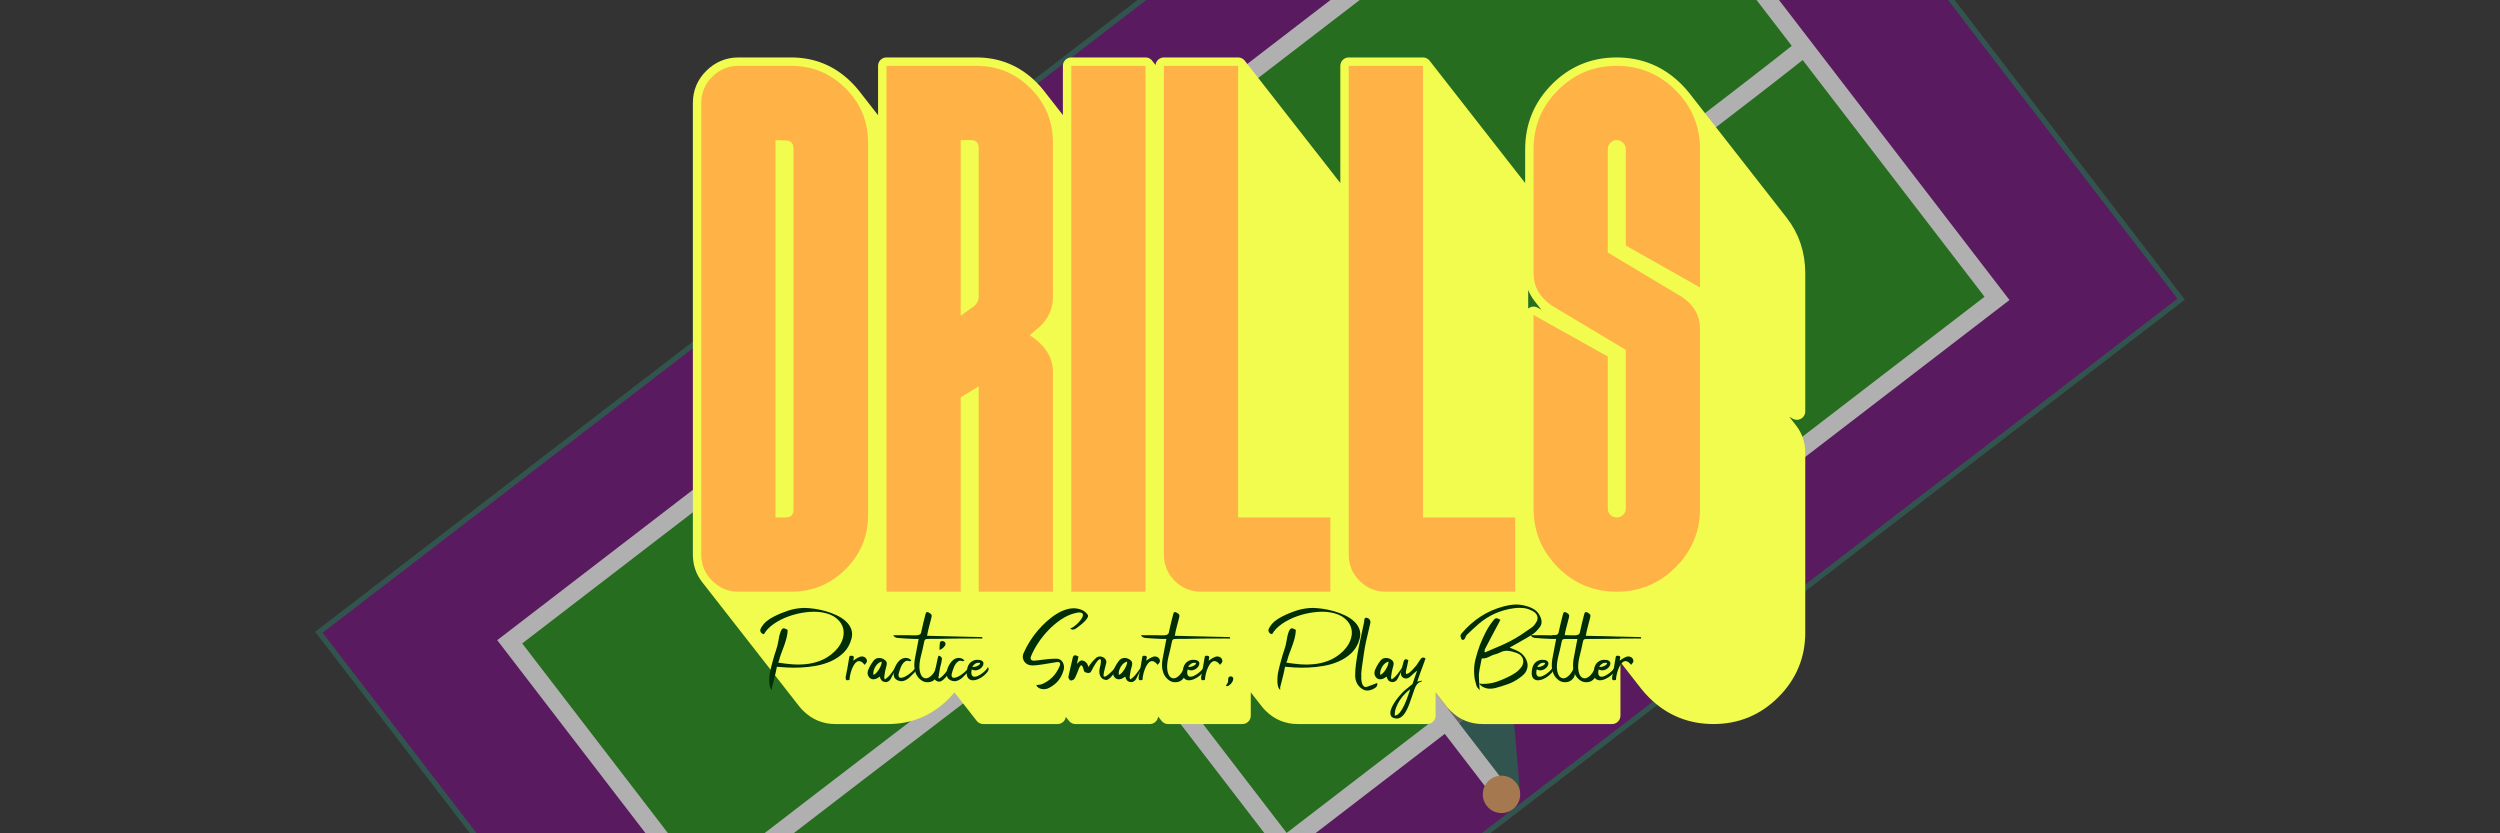 <svg viewBox="0 0 1200 400" height="400px" width="1200px" xmlns:xlink="http://www.w3.org/1999/xlink" xmlns="http://www.w3.org/2000/svg">
    <rect x="0" y="0" width="1200" height="400" fill="#333333" stroke="none"/>
    <g id="3fcb67b0-0af1-45cd-9900-188e7e57f75e">
<g style="opacity: 0.61;">
		<g id="3fcb67b0-0af1-45cd-9900-188e7e57f75e-child-0">
<path stroke-linecap="round" d="M -448.99 232.66 L -448.99 -232.66 L 448.99 -232.66 L 448.99 232.66 z" transform="matrix(0.712 -0.547 0.547 0.712 600 223.545) matrix(1 0 0 1 0.005 0.005)  translate(0, 0)" style="stroke: rgb(193,193,193); stroke-width: 0; stroke-dasharray: none; stroke-linecap: butt; stroke-dashoffset: 0; stroke-linejoin: miter; stroke-miterlimit: 4; fill: rgb(114,10,122); fill-rule: nonzero; opacity: 1;"></path>
</g>
		<g id="3fcb67b0-0af1-45cd-9900-188e7e57f75e-child-1">
<path stroke-linecap="round" d="M 450.42 406.45 L 821.60 406.45 L 821.60 67.62 L 450.42 67.62 L 79.23 67.62 L 79.23 406.45 z" transform="matrix(0.712 -0.547 0.547 0.712 600 223.545) matrix(1 0 0 1 0 2.95)  translate(-450.415, -237.035)" style="stroke: rgb(193,193,193); stroke-width: 0; stroke-dasharray: none; stroke-linecap: butt; stroke-dashoffset: 0; stroke-linejoin: miter; stroke-miterlimit: 4; fill: rgb(30,145,19); fill-rule: nonzero; opacity: 1;"></path>
</g>
		<g id="3fcb67b0-0af1-45cd-9900-188e7e57f75e-child-2">
<path stroke-linecap="round" d="M 450.42 72.38 L 498.00 72.38 L 498.00 399.83 L 496.71 401.69 L 450.42 401.69 Z" transform="matrix(0.712 -0.547 0.547 0.712 600 223.545) matrix(1 0 0 1 23.795 2.95)  translate(-474.21, -237.035)" style="stroke: rgb(193,193,193); stroke-width: 0; stroke-dasharray: none; stroke-linecap: butt; stroke-dashoffset: 0; stroke-linejoin: miter; stroke-miterlimit: 4; fill: rgb(255,178,70); fill-rule: nonzero; opacity: 1;"></path>
</g>
		<g id="3fcb67b0-0af1-45cd-9900-188e7e57f75e-child-3">
<path stroke-linecap="round" d="M 490.13 411.20 L 458.58 460.40 L 450.42 460.40 L 450.42 411.20 Z M 450.42 4.38 L 450.42 62.86 L 498.00 62.86 L 458.41 7.48 Z M 900.83 0.00 L 0.00 0.00 L 0.00 468.17 L 900.83 468.17 Z M 2.86 2.86 L 898.00 2.86 L 898.00 465.32 L 2.86 465.32 Z" transform="matrix(0.712 -0.547 0.547 0.712 600 223.545) matrix(1 0 0 1 0 0)  translate(-450.415, -234.085)" style="stroke: rgb(193,193,193); stroke-width: 0; stroke-dasharray: none; stroke-linecap: butt; stroke-dashoffset: 0; stroke-linejoin: miter; stroke-miterlimit: 4; fill: rgb(49,105,96); fill-rule: nonzero; opacity: 1;"></path>
</g>
		<g id="3fcb67b0-0af1-45cd-9900-188e7e57f75e-child-4">
<path stroke-linecap="round" d="M 455.17 62.86 L 455.17 11.43 L 445.66 11.43 L 445.66 62.86 L 74.47 62.86 L 74.47 411.20 L 445.66 411.20 L 445.66 456.20 L 455.17 456.20 L 455.17 411.20 L 826.36 411.20 L 826.36 62.86 Z M 816.84 232.54 C 791.71 233.12 657.61 232.74 563.99 232.30 L 563.99 72.38 L 816.84 72.38 Z M 336.84 72.38 L 336.84 232.25 C 320.59 232.18 265.50 231.93 210.90 231.80 C 172.90 231.71 142.57 231.69 120.75 231.74 C 107.75 231.74 97.75 231.83 90.82 231.91 L 84.00 232.00 L 84.00 72.38 Z M 84.00 241.53 C 109.13 240.94 243.23 241.33 336.85 241.77 L 336.85 401.69 L 84.00 401.69 Z M 346.36 401.69 L 346.36 72.38 L 445.66 72.38 L 445.66 401.69 Z M 455.17 72.38 L 554.47 72.38 L 554.47 401.69 L 455.17 401.69 Z M 564.00 401.69 L 564.00 241.82 C 580.25 241.89 635.34 242.14 689.94 242.27 C 714.41 242.33 735.70 242.36 753.59 242.36 C 763.47 242.36 772.32 242.36 780.09 242.36 C 793.09 242.36 803.09 242.27 810.03 242.19 L 816.85 242.10 L 816.85 401.69 Z" transform="matrix(0.712 -0.547 0.547 0.712 600 223.545) matrix(1 0 0 1 0 -0.27)  translate(-450.415, -233.815)" style="stroke: rgb(193,193,193); stroke-width: 0; stroke-dasharray: none; stroke-linecap: butt; stroke-dashoffset: 0; stroke-linejoin: miter; stroke-miterlimit: 4; fill: rgb(255,255,255); fill-rule: nonzero; opacity: 1;"></path>
</g>
		<g id="3fcb67b0-0af1-45cd-9900-188e7e57f75e-child-5">
<path stroke-linecap="round" d="M 455.17 72.38 L 455.17 62.86 L 498.00 62.86 L 498.00 72.38 Z M 455.17 401.69 L 455.17 411.20 L 490.91 411.20 L 496.82 401.69 Z" transform="matrix(0.712 -0.547 0.547 0.712 600 223.545) matrix(1 0 0 1 26.17 2.945)  translate(-476.585, -237.03)" style="stroke: rgb(193,193,193); stroke-width: 0; stroke-dasharray: none; stroke-linecap: butt; stroke-dashoffset: 0; stroke-linejoin: miter; stroke-miterlimit: 4; fill: rgb(128,128,128); fill-rule: nonzero; opacity: 1;"></path>
</g>
		<g id="3fcb67b0-0af1-45cd-9900-188e7e57f75e-child-6">
<path stroke-linecap="round" d="M 460.00 12.86 C 460.00 18.38 455.52 22.86 450.00 22.86 C 444.48 22.86 440.00 18.38 440.00 12.86 C 440.00 7.34 444.48 2.86 450.00 2.86 C 455.52 2.86 460.00 7.34 460.00 12.86 Z M 450.00 445.32 C 444.48 445.32 440.00 449.80 440.00 455.32 C 440.00 460.84 444.48 465.32 450.00 465.32 C 455.52 465.32 460.00 460.84 460.00 455.32 C 460.00 449.80 455.52 445.32 450.00 445.32 Z" transform="matrix(0.712 -0.547 0.547 0.712 600 223.545) matrix(1 0 0 1 -0.415 0.005)  translate(-450, -234.09)" style="stroke: rgb(193,193,193); stroke-width: 0; stroke-dasharray: none; stroke-linecap: butt; stroke-dashoffset: 0; stroke-linejoin: miter; stroke-miterlimit: 4; fill: rgb(239,163,97); fill-rule: nonzero; opacity: 1;"></path>
</g>
</g>
</g>
<g id="cfb13371-11a7-4a78-9306-ccf47feaf024" style="">
<g style=""><path transform="matrix(5.017 0 0 5.017 580.722 170.715)" stroke-linejoin="round" stroke-width="1.609" stroke="rgb(241, 252, 78)" fill="rgb(241, 252, 78)" d="M-40.043,22.583l9.264,11.858c2.016,0 3.744,-0.715 5.186,-2.145l-9.264,-11.858c-1.441,1.43 -3.17,2.145 -5.186,2.145zM-34.857,20.438l9.264,11.858c1.441,-1.43 2.162,-3.164 2.162,-5.203l-9.264,-11.858c0,2.039 -0.721,3.773 -2.162,5.203zM-32.695,15.235l9.264,11.858v-35.613l-9.264,-11.858v35.613zM-32.695,-20.378l9.264,11.858c0,-1.694 -0.497,-3.178 -1.492,-4.451l-9.264,-11.858c0.995,1.273 1.492,2.757 1.492,4.451zM-47.938,21.17l9.264,11.858c0.101,0.13 0.214,0.255 0.337,0.376l-9.264,-11.858c-0.123,-0.121 -0.235,-0.246 -0.337,-0.376zM-47.602,21.546l9.264,11.858c0.703,0.691 1.535,1.037 2.496,1.037l-9.264,-11.858c-0.961,0 -1.793,-0.346 -2.496,-1.037zM-45.105,22.583l9.264,11.858h5.062l-9.264,-11.858h-5.062zM-40.043,22.583c2.016,0 3.744,-0.715 5.186,-2.145c1.441,-1.43 2.162,-3.164 2.162,-5.203v-35.613c0,-1.694 -0.497,-3.178 -1.492,-4.451c-0.203,-0.259 -0.426,-0.51 -0.67,-0.752c-1.441,-1.43 -3.17,-2.145 -5.186,-2.145h-5.062c-0.961,0 -1.793,0.346 -2.496,1.037c-0.703,0.691 -1.055,1.529 -1.055,2.514v43.207c0,0.812 0.239,1.525 0.718,2.138c0.101,0.13 0.214,0.255 0.337,0.376c0.703,0.691 1.535,1.037 2.496,1.037zM-41.555,15.481l9.264,11.858v-36.105l-9.264,-11.858v36.105zM-41.555,-20.624l9.264,11.858l0.949,0.035l-9.264,-11.858l-0.949,-0.035zM-40.605,-20.589l9.264,11.858c0.289,0 0.498,0.081 0.625,0.244l-9.264,-11.858c-0.127,-0.163 -0.335,-0.244 -0.625,-0.244zM-41.555,15.481v-36.105l0.949,0.035c0.289,0 0.498,0.081 0.625,0.244c0.099,0.127 0.149,0.304 0.149,0.53v34.523c0,0.516 -0.258,0.773 -0.773,0.773zM-30.938,22.583l9.264,11.858h7.102l-9.264,-11.858h-7.102zM-23.836,22.583l9.264,11.858v-18.598l-9.264,-11.858v18.598zM-23.836,3.985l9.264,11.858l1.723,-1.055l-9.264,-11.858l-1.723,1.055zM-22.113,22.583l9.264,11.858h7.102l-9.264,-11.858h-7.102zM-15.012,22.583l9.264,11.858v-21.023l-9.264,-11.858v21.023zM-15.012,1.559l9.264,11.858c0,-0.827 -0.264,-1.579 -0.792,-2.255l-9.264,-11.858c0.528,0.676 0.792,1.428 0.792,2.255zM-17.227,-1.956l9.264,11.858l0.984,-0.844l-9.264,-11.858l-0.984,0.844zM-16.242,-2.8l9.264,11.858c0.82,-0.797 1.23,-1.734 1.23,-2.812l-9.264,-11.858c0,1.078 -0.41,2.016 -1.23,2.812zM-15.012,-5.612l9.264,11.858v-14.766l-9.264,-11.858v14.766zM-15.012,-20.378l9.264,11.858c0,-1.704 -0.5,-3.196 -1.499,-4.475l-9.264,-11.858c0.999,1.279 1.499,2.77 1.499,4.475zM-30.938,22.583h7.102v-18.598l1.723,-1.055v19.652h7.102v-21.023c0,-0.827 -0.264,-1.579 -0.792,-2.255c-0.355,-0.454 -0.829,-0.874 -1.422,-1.261l0.984,-0.844c0.82,-0.797 1.23,-1.734 1.23,-2.812v-14.766c0,-1.704 -0.5,-3.196 -1.499,-4.475c-0.196,-0.251 -0.411,-0.494 -0.646,-0.728c-1.43,-1.43 -3.152,-2.145 -5.168,-2.145h-8.613zM-23.836,-3.819l9.264,11.858v-16.805l-9.264,-11.858v16.805zM-23.836,-20.624l9.264,11.858h0.949l-9.264,-11.858h-0.949zM-22.887,-20.624l9.264,11.858c0.289,0 0.498,0.081 0.625,0.244l-9.264,-11.858c-0.127,-0.163 -0.335,-0.244 -0.625,-0.244zM-23.836,-3.819v-16.805h0.949c0.289,0 0.498,0.081 0.625,0.244c0.099,0.127 0.149,0.304 0.149,0.53v14.203c0,0.375 -0.164,0.691 -0.492,0.949zM-13.254,22.583l9.264,11.858h7.102l-9.264,-11.858h-7.102zM-6.152,22.583l9.264,11.858v-50.309l-9.264,-11.858v50.309zM-13.254,22.583h7.102v-50.309h-7.102zM11.531,22.583l9.264,11.858v-7.102l-9.264,-11.858v7.102zM2.707,15.481l9.264,11.858v-43.207l-9.264,-11.858v43.207zM-3.67,21.193l9.264,11.858c0.095,0.122 0.199,0.239 0.313,0.353l-9.264,-11.858c-0.114,-0.114 -0.218,-0.231 -0.313,-0.353zM-3.357,21.546l9.264,11.858c0.691,0.691 1.529,1.037 2.514,1.037l-9.264,-11.858c-0.984,0 -1.822,-0.346 -2.514,-1.037zM-0.844,22.583l9.264,11.858h12.375l-9.264,-11.858h-12.375zM11.531,22.583v-7.102h-8.824v-43.207h-7.102v46.758c0,0.823 0.241,1.543 0.724,2.161c0.095,0.122 0.199,0.239 0.313,0.353c0.691,0.691 1.529,1.037 2.514,1.037zM29.215,22.583l9.264,11.858v-7.102l-9.264,-11.858v7.102zM20.391,15.481l9.264,11.858v-43.207l-9.264,-11.858v43.207zM14.013,21.193l9.264,11.858c0.095,0.122 0.199,0.239 0.313,0.353l-9.264,-11.858c-0.114,-0.114 -0.218,-0.231 -0.313,-0.353zM14.326,21.546l9.264,11.858c0.691,0.691 1.529,1.037 2.514,1.037l-9.264,-11.858c-0.984,0 -1.822,-0.346 -2.514,-1.037zM16.84,22.583l9.264,11.858h12.375l-9.264,-11.858h-12.375zM29.215,22.583v-7.102h-8.824v-43.207h-7.102v46.758c0,0.823 0.241,1.543 0.724,2.161c0.095,0.122 0.199,0.239 0.313,0.353c0.691,0.691 1.529,1.037 2.514,1.037zM44.561,20.245l9.264,11.858c1.559,-1.559 2.338,-3.428 2.338,-5.607l-9.264,-11.858c0,2.18 -0.779,4.049 -2.338,5.607zM46.898,14.638l9.264,11.858v-17.191l-9.264,-11.858v17.191zM46.898,-2.554l9.264,11.858c0,-0.816 -0.239,-1.53 -0.717,-2.142l-9.264,-11.858c0.478,0.612 0.717,1.326 0.717,2.142zM38.074,-9.866l9.264,11.858v-9.879l-9.264,-11.858v9.879zM38.074,-19.745l9.264,11.858c0,-0.234 0.082,-0.439 0.246,-0.615l-9.264,-11.858c-0.164,0.176 -0.246,0.381 -0.246,0.615zM38.32,-20.36l9.264,11.858c0.164,-0.176 0.363,-0.264 0.598,-0.264l-9.264,-11.858c-0.234,0 -0.434,0.088 -0.598,0.264zM38.918,-20.624l9.264,11.858c0.234,0 0.439,0.088 0.615,0.264l-9.264,-11.858c-0.176,-0.176 -0.381,-0.264 -0.615,-0.264zM39.533,-20.36l9.264,11.858c0.03,0.03 0.058,0.062 0.084,0.094l-9.264,-11.858c-0.025,-0.032 -0.053,-0.064 -0.084,-0.094zM39.797,-10.534l9.264,11.858l7.102,4.008l-9.264,-11.858l-7.102,-4.008zM46.898,-6.526l9.264,11.858v-13.219l-9.264,-11.858v13.219zM46.898,-19.745l9.264,11.858c0,-1.839 -0.543,-3.453 -1.629,-4.843l-9.264,-11.858c1.086,1.39 1.629,3.004 1.629,4.843zM31.697,-5.726l9.264,11.858c0.262,0.335 0.594,0.643 0.998,0.923l-9.264,-11.858c-0.404,-0.28 -0.736,-0.588 -0.998,-0.923zM32.695,-4.804l9.264,11.858l7.102,4.254l-9.264,-11.858l-7.102,-4.254zM38.246,15.152l9.264,11.858c-0.115,-0.147 -0.172,-0.318 -0.172,-0.514l-9.264,-11.858c0,0.196 0.057,0.367 0.172,0.514zM38.074,14.638l9.264,11.858v-14.555l-9.264,-11.858v14.555zM32.602,19.463l9.264,11.858c0.21,0.269 0.44,0.529 0.691,0.782l-9.264,-11.858c-0.251,-0.252 -0.481,-0.513 -0.691,-0.782zM33.293,20.245l9.264,11.858c1.547,1.559 3.422,2.338 5.625,2.338l-9.264,-11.858c-2.203,0 -4.078,-0.779 -5.625,-2.338zM38.918,22.583l9.264,11.858c2.203,0 4.084,-0.779 5.643,-2.338l-9.264,-11.858c-1.559,1.559 -3.439,2.338 -5.643,2.338zM44.561,20.245c1.559,-1.559 2.338,-3.428 2.338,-5.607v-17.191c0,-0.816 -0.239,-1.53 -0.717,-2.142c-0.263,-0.337 -0.598,-0.642 -1.006,-0.917l-7.102,-4.254v-9.879c0,-0.234 0.082,-0.439 0.246,-0.615c0.164,-0.176 0.363,-0.264 0.598,-0.264c0.234,0 0.439,0.088 0.615,0.264c0.03,0.03 0.058,0.062 0.084,0.094c0.12,0.154 0.18,0.327 0.18,0.521v9.211l7.102,4.008v-13.219c0,-1.839 -0.543,-3.453 -1.629,-4.843c-0.215,-0.275 -0.451,-0.542 -0.709,-0.799c-1.559,-1.559 -3.439,-2.338 -5.643,-2.338c-2.203,0 -4.078,0.779 -5.625,2.338c-1.547,1.559 -2.32,3.439 -2.32,5.643v11.883c0,0.806 0.242,1.518 0.725,2.136c0.262,0.335 0.594,0.643 0.998,0.923l7.102,4.254v15.188c0,0.234 -0.088,0.434 -0.264,0.598c-0.176,0.164 -0.381,0.246 -0.615,0.246c-0.234,0 -0.434,-0.082 -0.598,-0.246c-0.027,-0.027 -0.052,-0.055 -0.074,-0.083c-0.115,-0.147 -0.172,-0.318 -0.172,-0.514v-14.555l-7.102,-3.973v18.527c0,1.827 0.543,3.435 1.629,4.826c0.21,0.269 0.44,0.529 0.691,0.782c1.547,1.559 3.422,2.338 5.625,2.338c2.203,0 4.084,-0.779 5.643,-2.338z"></path><path transform="matrix(5.017 0 0 5.017 580.722 170.715)" fill="rgb(255, 178, 70)" d="M-45.105 22.583Q-46.547 22.583 -47.602 21.546Q-48.656 20.509 -48.656 19.032L-48.656 -24.175Q-48.656 -25.651 -47.602 -26.689Q-46.547 -27.726 -45.105 -27.726L-40.043 -27.726Q-37.02 -27.726 -34.857 -25.581Q-32.695 -23.437 -32.695 -20.378L-32.695 15.235Q-32.695 18.294 -34.857 20.438Q-37.02 22.583 -40.043 22.583ZM-40.605 15.481Q-39.832 15.481 -39.832 14.708L-39.832 -19.816Q-39.832 -20.589 -40.605 -20.589L-41.555 -20.624L-41.555 15.481L-40.605 15.481Z"></path><path transform="matrix(5.017 0 0 5.017 580.722 170.715)" fill="rgb(255, 178, 70)" d="M-30.938 -27.726L-22.324 -27.726Q-19.301 -27.726 -17.156 -25.581Q-15.012 -23.437 -15.012 -20.378L-15.012 -5.612Q-15.012 -3.995 -16.242 -2.8L-17.227 -1.956Q-15.012 -0.515 -15.012 1.559L-15.012 22.583L-22.113 22.583L-22.113 2.931L-23.836 3.985L-23.836 22.583L-30.938 22.583ZM-22.605 -4.698Q-22.113 -5.085 -22.113 -5.648L-22.113 -19.851Q-22.113 -20.624 -22.887 -20.624L-23.836 -20.624L-23.836 -3.819L-22.605 -4.698Z"></path><path transform="matrix(5.017 0 0 5.017 580.722 170.715)" fill="rgb(255, 178, 70)" d="M-13.254 -27.726L-6.152 -27.726L-6.152 22.583L-13.254 22.583Z"></path><path transform="matrix(5.017 0 0 5.017 580.722 170.715)" fill="rgb(255, 178, 70)" d="M-0.844 22.583Q-2.32 22.583 -3.357 21.546Q-4.395 20.509 -4.395 19.032L-4.395 -27.726L2.707 -27.726L2.707 15.481L11.531 15.481L11.531 22.583Z"></path><path transform="matrix(5.017 0 0 5.017 580.722 170.715)" fill="rgb(255, 178, 70)" d="M16.84 22.583Q15.363 22.583 14.326 21.546Q13.289 20.509 13.289 19.032L13.289 -27.726L20.391 -27.726L20.391 15.481L29.215 15.481L29.215 22.583Z"></path><path transform="matrix(5.017 0 0 5.017 580.722 170.715)" fill="rgb(255, 178, 70)" d="M38.918 22.583Q35.613 22.583 33.293 20.245Q30.973 17.907 30.973 14.638L30.973 -3.89L38.074 0.083L38.074 14.638Q38.074 14.989 38.32 15.235Q38.566 15.481 38.918 15.481Q39.27 15.481 39.533 15.235Q39.797 14.989 39.797 14.638L39.797 -0.55L32.695 -4.804Q30.973 -5.999 30.973 -7.862L30.973 -19.745Q30.973 -23.05 33.293 -25.388Q35.613 -27.726 38.918 -27.726Q42.223 -27.726 44.561 -25.388Q46.898 -23.05 46.898 -19.745L46.898 -6.526L39.797 -10.534L39.797 -19.745Q39.797 -20.097 39.533 -20.36Q39.27 -20.624 38.918 -20.624Q38.566 -20.624 38.32 -20.36Q38.074 -20.097 38.074 -19.745L38.074 -9.866L45.176 -5.612Q46.898 -4.452 46.898 -2.554L46.898 14.638Q46.898 17.907 44.561 20.245Q42.223 22.583 38.918 22.583Z"></path></g></g>
<g id="5f74a7ab-8906-4289-b43b-6506ecf0ea32" style="">
<g style=""><path transform="matrix(1.601 0 0 1.601 647.107 316.579)" fill="rgb(1, 46, 6)" d="M-171.272 2.165Q-171.56 3.749 -171.956 5.279Q-172.352 6.809 -172.748 8.393Q-172.784 8.573 -172.73 8.771Q-172.676 8.969 -172.676 9.149Q-173.108 8.825 -173.288 8.303Q-173.468 7.781 -173.54 7.061Q-173.648 5.117 -173.252 3.371Q-172.856 1.625 -172.352 -0.103Q-171.992 -1.471 -171.524 -2.785Q-171.056 -4.099 -170.84 -5.467Q-170.732 -6.295 -170.552 -7.033Q-170.372 -7.771 -170.084 -8.527Q-169.724 -9.319 -169.292 -9.355Q-168.86 -9.391 -168.032 -8.887Q-168.068 -7.627 -168.374 -6.475Q-168.68 -5.323 -169.076 -4.207Q-169.472 -3.091 -169.904 -1.993Q-170.336 -0.895 -170.624 0.293Q-170.66 0.473 -170.75 0.599Q-170.84 0.725 -170.912 0.905Q-168.86 1.265 -166.718 1.427Q-164.576 1.589 -162.506 1.373Q-160.436 1.157 -158.474 0.437Q-156.512 -0.283 -154.784 -1.687Q-152.66 -3.451 -151.814 -5.431Q-150.968 -7.411 -151.364 -9.193Q-151.76 -10.975 -153.362 -12.325Q-154.964 -13.675 -157.736 -14.143Q-159.932 -14.503 -162.56 -14.179Q-165.188 -13.855 -167.672 -12.973Q-170.156 -12.091 -172.172 -10.705Q-174.188 -9.319 -175.16 -7.591Q-175.844 -7.735 -176.114 -8.239Q-176.384 -8.743 -176.096 -9.319Q-175.412 -10.615 -174.386 -11.461Q-173.36 -12.307 -172.1 -12.919Q-170.048 -13.963 -167.834 -14.683Q-165.62 -15.403 -163.172 -15.475Q-161.84 -15.475 -160.13 -15.241Q-158.42 -15.007 -156.692 -14.521Q-154.964 -14.035 -153.362 -13.279Q-151.76 -12.523 -150.626 -11.497Q-149.492 -10.471 -148.988 -9.139Q-148.484 -7.807 -148.916 -6.187Q-149.6 -3.703 -151.22 -2.101Q-152.84 -0.499 -154.982 0.473Q-157.124 1.445 -159.554 1.877Q-161.984 2.309 -164.234 2.399Q-166.484 2.489 -168.356 2.381Q-170.228 2.273 -171.272 2.165Z"></path><path transform="matrix(1.601 0 0 1.601 647.107 316.579)" fill="rgb(1, 46, 6)" d="M-148.376 0.329Q-147.98 0.077 -147.566 -0.211Q-147.152 -0.499 -146.684 -0.679Q-146.252 -0.931 -145.82 -0.931Q-145.388 -0.931 -145.028 -0.751Q-144.668 -0.571 -144.452 -0.229Q-144.236 0.113 -144.272 0.581Q-144.272 0.725 -144.542 1.085Q-144.812 1.445 -144.956 1.589Q-145.64 0.725 -146.216 0.545Q-146.792 0.365 -147.278 0.653Q-147.764 0.941 -148.16 1.607Q-148.556 2.273 -148.844 3.047Q-149.132 3.821 -149.294 4.613Q-149.456 5.405 -149.492 5.981Q-149.492 6.089 -149.528 6.125Q-150.248 6.305 -150.482 6.107Q-150.716 5.909 -150.644 5.225Q-150.356 3.821 -150.104 2.453Q-149.852 1.085 -149.636 -0.319Q-149.564 -0.571 -149.528 -0.859Q-149.492 -1.147 -148.952 -1.147Q-148.556 -1.147 -148.34 -0.985Q-148.124 -0.823 -148.232 -0.427Q-148.304 -0.211 -148.322 -0.031Q-148.34 0.149 -148.376 0.329Z"></path><path transform="matrix(1.601 0 0 1.601 647.107 316.579)" fill="rgb(1, 46, 6)" d="M-138.908 5.981Q-137.792 5.225 -137.072 4.235Q-136.352 3.245 -135.632 2.273Q-135.56 2.309 -135.506 2.363Q-135.452 2.417 -135.488 2.453Q-135.884 3.281 -136.298 4.163Q-136.712 5.045 -137.18 5.873Q-137.468 6.377 -137.972 6.611Q-138.476 6.845 -139.052 6.701Q-139.628 6.593 -139.952 6.161Q-140.276 5.729 -140.42 5.117Q-140.708 5.297 -140.96 5.477Q-141.212 5.657 -141.5 5.765Q-142.04 5.981 -142.58 5.909Q-143.12 5.837 -143.552 5.405Q-143.984 4.901 -144.056 4.307Q-144.128 3.713 -143.912 3.173Q-143.624 2.453 -143.21 1.733Q-142.796 1.013 -142.292 0.365Q-141.716 -0.391 -140.816 -0.463Q-139.916 -0.535 -139.124 -0.031Q-138.404 0.437 -138.332 1.013Q-138.26 1.589 -138.62 2.669Q-138.8 3.281 -138.89 3.929Q-138.98 4.577 -139.088 5.225Q-139.124 5.369 -139.052 5.531Q-138.98 5.693 -138.908 5.981ZM-142.328 4.613Q-141.896 4.469 -141.446 3.983Q-140.996 3.497 -140.636 2.903Q-140.276 2.309 -140.042 1.697Q-139.808 1.085 -139.844 0.617Q-140.384 0.725 -140.888 1.139Q-141.392 1.553 -141.734 2.129Q-142.076 2.705 -142.256 3.353Q-142.436 4.001 -142.328 4.613Z"></path><path transform="matrix(1.601 0 0 1.601 647.107 316.579)" fill="rgb(1, 46, 6)" d="M-130.952 0.365Q-131.132 0.401 -131.294 0.473Q-131.456 0.545 -131.6 0.473Q-132.248 0.221 -132.734 0.509Q-133.22 0.797 -133.58 1.319Q-133.94 1.841 -134.174 2.471Q-134.408 3.101 -134.552 3.533Q-134.912 4.541 -134.768 4.991Q-134.624 5.441 -134.174 5.477Q-133.724 5.513 -133.076 5.225Q-132.428 4.937 -131.78 4.469Q-131.132 4.001 -130.538 3.443Q-129.944 2.885 -129.62 2.381Q-129.476 2.993 -129.656 3.389Q-129.836 3.785 -130.232 4.109Q-130.844 4.721 -131.492 5.351Q-132.14 5.981 -133.076 6.341Q-133.832 6.629 -134.678 6.377Q-135.524 6.125 -135.992 5.477Q-136.316 4.793 -136.262 3.947Q-136.208 3.101 -135.866 2.291Q-135.524 1.481 -134.984 0.797Q-134.444 0.113 -133.796 -0.211Q-133.004 -0.607 -132.176 -0.445Q-131.348 -0.283 -130.952 0.365Z"></path><path transform="matrix(1.601 0 0 1.601 647.107 316.579)" fill="rgb(1, 46, 6)" d="M-135.092 -6.475Q-135.452 -6.511 -135.812 -6.691Q-136.172 -6.871 -136.388 -7.303L-132.248 -7.303Q-131.564 -7.303 -130.844 -7.267Q-130.124 -7.231 -129.548 -7.249Q-128.972 -7.267 -128.558 -7.447Q-128.144 -7.627 -128.036 -8.059Q-127.748 -9.427 -127.424 -10.777Q-127.1 -12.127 -126.74 -13.495Q-126.668 -13.639 -126.632 -13.819Q-126.596 -13.999 -126.488 -14.107Q-126.38 -14.215 -126.2 -14.233Q-126.02 -14.251 -125.696 -14.071Q-125.12 -13.783 -124.94 -13.459Q-124.76 -13.135 -124.94 -12.559Q-125.264 -11.191 -125.642 -9.841Q-126.02 -8.491 -126.236 -7.123L-109.748 -6.727Q-109.64 -6.511 -109.64 -6.295Q-110.54 -6.295 -111.422 -6.313Q-112.304 -6.331 -113.168 -6.295Q-114.788 -6.295 -116.354 -6.295Q-117.92 -6.295 -119.54 -6.259Q-121.052 -6.223 -122.564 -6.205Q-124.076 -6.187 -125.588 -6.187Q-126.092 -6.187 -126.362 -6.151Q-126.632 -6.115 -126.794 -5.989Q-126.956 -5.863 -127.028 -5.629Q-127.1 -5.395 -127.172 -4.999Q-127.352 -3.991 -127.622 -2.929Q-127.892 -1.867 -128.144 -0.805Q-128.396 0.257 -128.504 1.319Q-128.612 2.381 -128.432 3.425Q-128.144 4.829 -127.496 5.315Q-126.848 5.801 -126.092 5.549Q-125.336 5.297 -124.598 4.433Q-123.86 3.569 -123.392 2.309Q-123.212 2.669 -123.158 3.119Q-123.104 3.569 -123.122 4.019Q-123.14 4.469 -123.248 4.847Q-123.356 5.225 -123.536 5.477Q-124.58 6.989 -126.56 6.773Q-127.028 6.737 -127.514 6.485Q-128 6.233 -128.414 5.855Q-128.828 5.477 -129.17 4.973Q-129.512 4.469 -129.692 3.929Q-130.052 2.885 -130.07 1.949Q-130.088 1.013 -129.944 0.077Q-129.656 -1.471 -129.368 -3.001Q-129.08 -4.531 -128.756 -6.187L-130.268 -6.187Q-131.456 -6.223 -132.644 -6.295Q-133.832 -6.367 -135.092 -6.475Z"></path><path transform="matrix(1.601 0 0 1.601 647.107 316.579)" fill="rgb(1, 46, 6)" d="M-119.684 2.309Q-119.396 3.029 -119.684 3.641Q-119.972 4.253 -120.26 4.793Q-120.44 5.117 -120.746 5.423Q-121.052 5.729 -121.34 6.017Q-122.384 6.989 -123.392 6.413Q-124.472 5.801 -124.112 4.397Q-123.824 3.209 -123.554 1.985Q-123.284 0.761 -123.032 -0.463Q-122.96 -0.751 -122.87 -1.003Q-122.78 -1.255 -122.456 -1.075Q-122.204 -1.003 -121.988 -0.715Q-121.772 -0.427 -121.772 -0.211Q-121.844 0.437 -121.988 1.067Q-122.132 1.697 -122.312 2.309Q-122.456 3.065 -122.582 3.821Q-122.708 4.577 -122.816 5.333Q-122.888 5.801 -122.492 5.603Q-122.096 5.405 -121.538 4.865Q-120.98 4.325 -120.44 3.605Q-119.9 2.885 -119.684 2.309ZM-122.528 -2.911Q-122.492 -3.523 -122.474 -4.099Q-122.456 -4.675 -122.348 -5.215Q-122.312 -5.359 -122.006 -5.485Q-121.7 -5.611 -121.52 -5.539Q-121.196 -5.467 -120.926 -5.233Q-120.656 -4.999 -120.728 -4.531Q-120.8 -4.099 -121.376 -3.559Q-121.952 -3.019 -122.528 -2.911Z"></path><path transform="matrix(1.601 0 0 1.601 647.107 316.579)" fill="rgb(1, 46, 6)" d="M-115.04 0.365Q-115.22 0.401 -115.382 0.473Q-115.544 0.545 -115.688 0.473Q-116.336 0.221 -116.822 0.509Q-117.308 0.797 -117.668 1.319Q-118.028 1.841 -118.262 2.471Q-118.496 3.101 -118.64 3.533Q-119 4.541 -118.856 4.991Q-118.712 5.441 -118.262 5.477Q-117.812 5.513 -117.164 5.225Q-116.516 4.937 -115.868 4.469Q-115.22 4.001 -114.626 3.443Q-114.032 2.885 -113.708 2.381Q-113.564 2.993 -113.744 3.389Q-113.924 3.785 -114.32 4.109Q-114.932 4.721 -115.58 5.351Q-116.228 5.981 -117.164 6.341Q-117.92 6.629 -118.766 6.377Q-119.612 6.125 -120.08 5.477Q-120.404 4.793 -120.35 3.947Q-120.296 3.101 -119.954 2.291Q-119.612 1.481 -119.072 0.797Q-118.532 0.113 -117.884 -0.211Q-117.092 -0.607 -116.264 -0.445Q-115.436 -0.283 -115.04 0.365Z"></path><path transform="matrix(1.601 0 0 1.601 647.107 316.579)" fill="rgb(1, 46, 6)" d="M-112.844 2.957Q-113.096 4.145 -112.844 4.631Q-112.592 5.117 -112.088 5.153Q-111.584 5.189 -110.918 4.865Q-110.252 4.541 -109.64 4.073Q-109.028 3.605 -108.578 3.101Q-108.128 2.597 -108.02 2.273Q-107.768 2.561 -107.786 2.849Q-107.804 3.137 -107.984 3.461Q-108.164 3.785 -108.47 4.109Q-108.776 4.433 -109.136 4.757Q-109.856 5.405 -110.846 5.837Q-111.836 6.269 -112.664 6.215Q-113.492 6.161 -113.996 5.477Q-114.5 4.793 -114.284 3.209Q-114.068 1.625 -113.24 0.887Q-112.412 0.149 -111.368 0.077Q-110.36 0.041 -109.874 0.329Q-109.388 0.617 -109.334 1.049Q-109.28 1.481 -109.568 1.967Q-109.856 2.453 -110.36 2.795Q-110.864 3.137 -111.512 3.227Q-112.16 3.317 -112.844 2.957ZM-112.7 2.165Q-112.34 2.273 -111.854 2.165Q-111.368 2.057 -110.99 1.841Q-110.612 1.625 -110.432 1.391Q-110.252 1.157 -110.468 0.977Q-111.26 0.905 -111.782 1.229Q-112.304 1.553 -112.7 2.165Z"></path><path transform="matrix(1.601 0 0 1.601 647.107 316.579)" fill="rgb(1, 46, 6)" d=""></path><path transform="matrix(1.601 0 0 1.601 647.107 316.579)" fill="rgb(1, 46, 6)" d="M-93.512 7.673Q-93.044 7.565 -92.594 7.547Q-92.144 7.529 -91.748 7.349Q-88.076 5.801 -86.492 1.949Q-85.952 0.617 -87.356 0.761Q-88.4 0.905 -89.426 1.103Q-90.452 1.301 -91.496 1.445Q-92.324 1.553 -93.134 1.661Q-93.944 1.769 -94.736 1.769Q-95.456 1.769 -96.05 1.481Q-96.644 1.193 -97.04 0.671Q-97.436 0.149 -97.526 -0.517Q-97.616 -1.183 -97.292 -1.939Q-96.572 -3.631 -95.492 -5.359Q-94.412 -7.087 -93.098 -8.635Q-91.784 -10.183 -90.29 -11.515Q-88.796 -12.847 -87.266 -13.765Q-85.736 -14.683 -84.206 -15.097Q-82.676 -15.511 -81.308 -15.295Q-80.336 -15.151 -79.526 -14.719Q-78.716 -14.287 -78.104 -13.459Q-77.816 -13.063 -78.176 -12.469Q-78.536 -11.875 -79.13 -11.299Q-79.724 -10.723 -80.354 -10.255Q-80.984 -9.787 -81.236 -9.571Q-81.704 -9.175 -82.208 -9.013Q-82.712 -8.851 -83.36 -9.283Q-82.712 -9.499 -82.01 -10.039Q-81.308 -10.579 -80.732 -11.209Q-80.156 -11.839 -79.796 -12.469Q-79.436 -13.099 -79.526 -13.531Q-79.616 -13.963 -80.246 -14.089Q-80.876 -14.215 -82.244 -13.819Q-84.26 -13.243 -86.186 -11.929Q-88.112 -10.615 -89.804 -8.869Q-91.496 -7.123 -92.846 -5.107Q-94.196 -3.091 -95.024 -1.111Q-95.348 -0.391 -95.078 0.005Q-94.808 0.401 -93.98 0.329Q-93.332 0.293 -92.846 0.221Q-92.36 0.149 -91.928 0.095Q-91.496 0.041 -91.01 -0.013Q-90.524 -0.067 -89.876 -0.139Q-89.264 -0.211 -88.634 -0.229Q-88.004 -0.247 -87.392 -0.247Q-86.744 -0.247 -86.276 0.059Q-85.808 0.365 -85.538 0.869Q-85.268 1.373 -85.196 2.003Q-85.124 2.633 -85.34 3.281Q-85.88 5.117 -86.942 6.377Q-88.004 7.637 -89.66 8.501Q-90.2 8.789 -90.794 8.861Q-91.388 8.933 -91.928 8.825Q-92.468 8.717 -92.882 8.429Q-93.296 8.141 -93.512 7.673Z"></path><path transform="matrix(1.601 0 0 1.601 647.107 316.579)" fill="rgb(1, 46, 6)" d="M-82.388 6.089Q-82.568 6.161 -82.874 6.251Q-83.18 6.341 -83.324 6.233Q-83.54 6.053 -83.738 5.729Q-83.936 5.405 -83.864 5.153Q-83.576 3.677 -83.216 2.237Q-82.856 0.797 -82.532 -0.679Q-82.244 -1.723 -80.84 -0.895Q-80.984 -0.391 -81.074 0.131Q-81.164 0.653 -81.308 1.301Q-80.876 0.797 -80.426 0.455Q-79.976 0.113 -79.184 0.437Q-78.608 0.725 -78.302 1.175Q-77.996 1.625 -77.924 2.237Q-77.564 1.769 -77.222 1.319Q-76.88 0.869 -76.52 0.437Q-76.016 -0.067 -75.512 -0.535Q-75.008 -1.003 -74.072 -0.895Q-73.316 -0.751 -72.848 -0.193Q-72.38 0.365 -72.524 1.013Q-72.668 1.733 -72.956 2.741Q-73.244 3.749 -73.316 4.469Q-73.388 4.973 -73.208 5.081Q-73.028 5.189 -72.704 5.045Q-72.38 4.901 -71.948 4.541Q-71.516 4.181 -71.084 3.767Q-70.652 3.353 -70.256 2.939Q-69.86 2.525 -69.608 2.273Q-69.68 2.993 -70.022 3.695Q-70.364 4.397 -70.832 4.955Q-71.3 5.513 -71.804 5.855Q-72.308 6.197 -72.668 6.125Q-73.388 6.017 -73.802 5.639Q-74.216 5.261 -74.414 4.721Q-74.612 4.181 -74.594 3.533Q-74.576 2.885 -74.396 2.237Q-74.18 1.409 -74.126 0.797Q-74.072 0.185 -74.216 -0.031Q-74.36 -0.247 -74.738 0.023Q-75.116 0.293 -75.764 1.265Q-76.124 1.805 -76.412 2.345Q-76.7 2.885 -76.988 3.461Q-77.348 4.289 -78.5 3.929Q-79.112 3.749 -79.22 3.353Q-79.328 2.957 -79.436 2.561Q-79.688 1.841 -79.904 1.751Q-80.12 1.661 -80.354 1.985Q-80.588 2.309 -80.804 2.903Q-81.02 3.497 -81.272 4.127Q-81.524 4.757 -81.794 5.315Q-82.064 5.873 -82.388 6.089Z"></path><path transform="matrix(1.601 0 0 1.601 647.107 316.579)" fill="rgb(1, 46, 6)" d="M-65.324 5.981Q-64.208 5.225 -63.488 4.235Q-62.768 3.245 -62.048 2.273Q-61.976 2.309 -61.922 2.363Q-61.868 2.417 -61.904 2.453Q-62.3 3.281 -62.714 4.163Q-63.128 5.045 -63.596 5.873Q-63.884 6.377 -64.388 6.611Q-64.892 6.845 -65.468 6.701Q-66.044 6.593 -66.368 6.161Q-66.692 5.729 -66.836 5.117Q-67.124 5.297 -67.376 5.477Q-67.628 5.657 -67.916 5.765Q-68.456 5.981 -68.996 5.909Q-69.536 5.837 -69.968 5.405Q-70.4 4.901 -70.472 4.307Q-70.544 3.713 -70.328 3.173Q-70.04 2.453 -69.626 1.733Q-69.212 1.013 -68.708 0.365Q-68.132 -0.391 -67.232 -0.463Q-66.332 -0.535 -65.54 -0.031Q-64.82 0.437 -64.748 1.013Q-64.676 1.589 -65.036 2.669Q-65.216 3.281 -65.306 3.929Q-65.396 4.577 -65.504 5.225Q-65.54 5.369 -65.468 5.531Q-65.396 5.693 -65.324 5.981ZM-68.744 4.613Q-68.312 4.469 -67.862 3.983Q-67.412 3.497 -67.052 2.903Q-66.692 2.309 -66.458 1.697Q-66.224 1.085 -66.26 0.617Q-66.8 0.725 -67.304 1.139Q-67.808 1.553 -68.15 2.129Q-68.492 2.705 -68.672 3.353Q-68.852 4.001 -68.744 4.613Z"></path><path transform="matrix(1.601 0 0 1.601 647.107 316.579)" fill="rgb(1, 46, 6)" d="M-60.536 0.329Q-60.14 0.077 -59.726 -0.211Q-59.312 -0.499 -58.844 -0.679Q-58.412 -0.931 -57.98 -0.931Q-57.548 -0.931 -57.188 -0.751Q-56.828 -0.571 -56.612 -0.229Q-56.396 0.113 -56.432 0.581Q-56.432 0.725 -56.702 1.085Q-56.972 1.445 -57.116 1.589Q-57.8 0.725 -58.376 0.545Q-58.952 0.365 -59.438 0.653Q-59.924 0.941 -60.32 1.607Q-60.716 2.273 -61.004 3.047Q-61.292 3.821 -61.454 4.613Q-61.616 5.405 -61.652 5.981Q-61.652 6.089 -61.688 6.125Q-62.408 6.305 -62.642 6.107Q-62.876 5.909 -62.804 5.225Q-62.516 3.821 -62.264 2.453Q-62.012 1.085 -61.796 -0.319Q-61.724 -0.571 -61.688 -0.859Q-61.652 -1.147 -61.112 -1.147Q-60.716 -1.147 -60.5 -0.985Q-60.284 -0.823 -60.392 -0.427Q-60.464 -0.211 -60.482 -0.031Q-60.5 0.149 -60.536 0.329Z"></path><path transform="matrix(1.601 0 0 1.601 647.107 316.579)" fill="rgb(1, 46, 6)" d="M-60.824 -6.475Q-61.184 -6.511 -61.544 -6.691Q-61.904 -6.871 -62.12 -7.303L-57.98 -7.303Q-57.296 -7.303 -56.576 -7.267Q-55.856 -7.231 -55.28 -7.249Q-54.704 -7.267 -54.29 -7.447Q-53.876 -7.627 -53.768 -8.059Q-53.48 -9.427 -53.156 -10.777Q-52.832 -12.127 -52.472 -13.495Q-52.4 -13.639 -52.364 -13.819Q-52.328 -13.999 -52.22 -14.107Q-52.112 -14.215 -51.932 -14.233Q-51.752 -14.251 -51.428 -14.071Q-50.852 -13.783 -50.672 -13.459Q-50.492 -13.135 -50.672 -12.559Q-50.996 -11.191 -51.374 -9.841Q-51.752 -8.491 -51.968 -7.123L-35.48 -6.727Q-35.372 -6.511 -35.372 -6.295Q-36.272 -6.295 -37.154 -6.313Q-38.036 -6.331 -38.9 -6.295Q-40.52 -6.295 -42.086 -6.295Q-43.652 -6.295 -45.272 -6.259Q-46.784 -6.223 -48.296 -6.205Q-49.808 -6.187 -51.32 -6.187Q-51.824 -6.187 -52.094 -6.151Q-52.364 -6.115 -52.526 -5.989Q-52.688 -5.863 -52.76 -5.629Q-52.832 -5.395 -52.904 -4.999Q-53.084 -3.991 -53.354 -2.929Q-53.624 -1.867 -53.876 -0.805Q-54.128 0.257 -54.236 1.319Q-54.344 2.381 -54.164 3.425Q-53.876 4.829 -53.228 5.315Q-52.58 5.801 -51.824 5.549Q-51.068 5.297 -50.33 4.433Q-49.592 3.569 -49.124 2.309Q-48.944 2.669 -48.89 3.119Q-48.836 3.569 -48.854 4.019Q-48.872 4.469 -48.98 4.847Q-49.088 5.225 -49.268 5.477Q-50.312 6.989 -52.292 6.773Q-52.76 6.737 -53.246 6.485Q-53.732 6.233 -54.146 5.855Q-54.56 5.477 -54.902 4.973Q-55.244 4.469 -55.424 3.929Q-55.784 2.885 -55.802 1.949Q-55.82 1.013 -55.676 0.077Q-55.388 -1.471 -55.1 -3.001Q-54.812 -4.531 -54.488 -6.187L-56 -6.187Q-57.188 -6.223 -58.376 -6.295Q-59.564 -6.367 -60.824 -6.475Z"></path><path transform="matrix(1.601 0 0 1.601 647.107 316.579)" fill="rgb(1, 46, 6)" d="M-48.116 2.957Q-48.368 4.145 -48.116 4.631Q-47.864 5.117 -47.36 5.153Q-46.856 5.189 -46.19 4.865Q-45.524 4.541 -44.912 4.073Q-44.3 3.605 -43.85 3.101Q-43.4 2.597 -43.292 2.273Q-43.04 2.561 -43.058 2.849Q-43.076 3.137 -43.256 3.461Q-43.436 3.785 -43.742 4.109Q-44.048 4.433 -44.408 4.757Q-45.128 5.405 -46.118 5.837Q-47.108 6.269 -47.936 6.215Q-48.764 6.161 -49.268 5.477Q-49.772 4.793 -49.556 3.209Q-49.34 1.625 -48.512 0.887Q-47.684 0.149 -46.64 0.077Q-45.632 0.041 -45.146 0.329Q-44.66 0.617 -44.606 1.049Q-44.552 1.481 -44.84 1.967Q-45.128 2.453 -45.632 2.795Q-46.136 3.137 -46.784 3.227Q-47.432 3.317 -48.116 2.957ZM-47.972 2.165Q-47.612 2.273 -47.126 2.165Q-46.64 2.057 -46.262 1.841Q-45.884 1.625 -45.704 1.391Q-45.524 1.157 -45.74 0.977Q-46.532 0.905 -47.054 1.229Q-47.576 1.553 -47.972 2.165Z"></path><path transform="matrix(1.601 0 0 1.601 647.107 316.579)" fill="rgb(1, 46, 6)" d="M-41.816 0.329Q-41.42 0.077 -41.006 -0.211Q-40.592 -0.499 -40.124 -0.679Q-39.692 -0.931 -39.26 -0.931Q-38.828 -0.931 -38.468 -0.751Q-38.108 -0.571 -37.892 -0.229Q-37.676 0.113 -37.712 0.581Q-37.712 0.725 -37.982 1.085Q-38.252 1.445 -38.396 1.589Q-39.08 0.725 -39.656 0.545Q-40.232 0.365 -40.718 0.653Q-41.204 0.941 -41.6 1.607Q-41.996 2.273 -42.284 3.047Q-42.572 3.821 -42.734 4.613Q-42.896 5.405 -42.932 5.981Q-42.932 6.089 -42.968 6.125Q-43.688 6.305 -43.922 6.107Q-44.156 5.909 -44.084 5.225Q-43.796 3.821 -43.544 2.453Q-43.292 1.085 -43.076 -0.319Q-43.004 -0.571 -42.968 -0.859Q-42.932 -1.147 -42.392 -1.147Q-41.996 -1.147 -41.78 -0.985Q-41.564 -0.823 -41.672 -0.427Q-41.744 -0.211 -41.762 -0.031Q-41.78 0.149 -41.816 0.329Z"></path><path transform="matrix(1.601 0 0 1.601 647.107 316.579)" fill="rgb(1, 46, 6)" d="M-36.308 7.313Q-36.02 6.917 -35.984 6.503Q-35.948 6.089 -35.948 5.621Q-35.876 5.333 -35.66 5.189Q-35.444 5.045 -35.21 5.045Q-34.976 5.045 -34.778 5.171Q-34.58 5.297 -34.472 5.513Q-34.4 5.765 -34.49 6.107Q-34.58 6.449 -34.778 6.773Q-34.976 7.097 -35.246 7.367Q-35.516 7.637 -35.732 7.781Q-36.2 8.069 -36.488 7.943Q-36.776 7.817 -36.308 7.313Z"></path><path transform="matrix(1.601 0 0 1.601 647.107 316.579)" fill="rgb(1, 46, 6)" d=""></path><path transform="matrix(1.601 0 0 1.601 647.107 316.579)" fill="rgb(1, 46, 6)" d="M-18.92 2.165Q-19.208 3.749 -19.604 5.279Q-20 6.809 -20.396 8.393Q-20.432 8.573 -20.378 8.771Q-20.324 8.969 -20.324 9.149Q-20.756 8.825 -20.936 8.303Q-21.116 7.781 -21.188 7.061Q-21.296 5.117 -20.9 3.371Q-20.504 1.625 -20 -0.103Q-19.64 -1.471 -19.172 -2.785Q-18.704 -4.099 -18.488 -5.467Q-18.38 -6.295 -18.2 -7.033Q-18.02 -7.771 -17.732 -8.527Q-17.372 -9.319 -16.94 -9.355Q-16.508 -9.391 -15.68 -8.887Q-15.716 -7.627 -16.022 -6.475Q-16.328 -5.323 -16.724 -4.207Q-17.12 -3.091 -17.552 -1.993Q-17.984 -0.895 -18.272 0.293Q-18.308 0.473 -18.398 0.599Q-18.488 0.725 -18.56 0.905Q-16.508 1.265 -14.366 1.427Q-12.224 1.589 -10.154 1.373Q-8.084 1.157 -6.122 0.437Q-4.16 -0.283 -2.432 -1.687Q-0.308 -3.451 0.538 -5.431Q1.384 -7.411 0.988 -9.193Q0.592 -10.975 -1.01 -12.325Q-2.612 -13.675 -5.384 -14.143Q-7.58 -14.503 -10.208 -14.179Q-12.836 -13.855 -15.32 -12.973Q-17.804 -12.091 -19.82 -10.705Q-21.836 -9.319 -22.808 -7.591Q-23.492 -7.735 -23.762 -8.239Q-24.032 -8.743 -23.744 -9.319Q-23.06 -10.615 -22.034 -11.461Q-21.008 -12.307 -19.748 -12.919Q-17.696 -13.963 -15.482 -14.683Q-13.268 -15.403 -10.82 -15.475Q-9.488 -15.475 -7.778 -15.241Q-6.068 -15.007 -4.34 -14.521Q-2.612 -14.035 -1.01 -13.279Q0.592 -12.523 1.726 -11.497Q2.86 -10.471 3.364 -9.139Q3.868 -7.807 3.436 -6.187Q2.752 -3.703 1.132 -2.101Q-0.488 -0.499 -2.63 0.473Q-4.772 1.445 -7.202 1.877Q-9.632 2.309 -11.882 2.399Q-14.132 2.489 -16.004 2.381Q-17.876 2.273 -18.92 2.165Z"></path><path transform="matrix(1.601 0 0 1.601 647.107 316.579)" fill="rgb(1, 46, 6)" d="M8.692 7.025Q9.016 8.105 7.612 8.789Q6.784 9.221 5.866 9.293Q4.948 9.365 4.012 8.681Q2.968 7.925 2.536 6.881Q2.104 5.837 2.104 4.721Q2.104 3.065 2.392 0.977Q2.68 -1.111 3.094 -3.235Q3.508 -5.359 3.958 -7.375Q4.408 -9.391 4.732 -10.975Q4.804 -11.335 4.822 -11.659Q4.84 -11.983 4.948 -12.271Q5.02 -12.415 5.218 -12.505Q5.416 -12.595 5.56 -12.523Q6.28 -12.343 6.532 -11.839Q6.784 -11.335 6.604 -10.723Q6.28 -9.355 5.974 -8.005Q5.668 -6.655 5.344 -5.323Q5.2 -4.711 5.038 -3.757Q4.876 -2.803 4.714 -1.759Q4.552 -0.715 4.426 0.257Q4.3 1.229 4.192 1.841Q4.156 2.129 4.066 2.777Q3.976 3.425 3.94 4.199Q3.904 4.973 3.94 5.765Q3.976 6.557 4.174 7.169Q4.372 7.781 4.75 8.069Q5.128 8.357 5.776 8.141Q6.496 7.889 7.216 7.601Q7.936 7.313 8.692 7.025Z"></path><path transform="matrix(1.601 0 0 1.601 647.107 316.579)" fill="rgb(1, 46, 6)" d="M13.048 5.981Q14.164 5.225 14.884 4.235Q15.604 3.245 16.324 2.273Q16.396 2.309 16.45 2.363Q16.504 2.417 16.468 2.453Q16.072 3.281 15.658 4.163Q15.244 5.045 14.776 5.873Q14.488 6.377 13.984 6.611Q13.48 6.845 12.904 6.701Q12.328 6.593 12.004 6.161Q11.68 5.729 11.536 5.117Q11.248 5.297 10.996 5.477Q10.744 5.657 10.456 5.765Q9.916 5.981 9.376 5.909Q8.836 5.837 8.404 5.405Q7.972 4.901 7.9 4.307Q7.828 3.713 8.044 3.173Q8.332 2.453 8.746 1.733Q9.16 1.013 9.664 0.365Q10.24 -0.391 11.14 -0.463Q12.04 -0.535 12.832 -0.031Q13.552 0.437 13.624 1.013Q13.696 1.589 13.336 2.669Q13.156 3.281 13.066 3.929Q12.976 4.577 12.868 5.225Q12.832 5.369 12.904 5.531Q12.976 5.693 13.048 5.981ZM9.628 4.613Q10.06 4.469 10.51 3.983Q10.96 3.497 11.32 2.903Q11.68 2.309 11.914 1.697Q12.148 1.085 12.112 0.617Q11.572 0.725 11.068 1.139Q10.564 1.553 10.222 2.129Q9.88 2.705 9.7 3.353Q9.52 4.001 9.628 4.613Z"></path><path transform="matrix(1.601 0 0 1.601 647.107 316.579)" fill="rgb(1, 46, 6)" d="M22.192 6.305Q22.048 6.449 21.994 6.557Q21.94 6.665 21.868 6.665Q21.4 6.773 21.094 7.007Q20.788 7.241 20.572 7.529Q20.176 8.033 19.834 9.041Q19.492 10.049 19.078 11.255Q18.664 12.461 18.196 13.703Q17.728 14.945 17.116 15.899Q16.504 16.853 15.73 17.357Q14.956 17.861 13.948 17.609Q13.012 17.393 12.778 16.727Q12.544 16.061 12.778 15.197Q13.012 14.333 13.606 13.343Q14.2 12.353 14.902 11.471Q15.604 10.589 16.306 9.869Q17.008 9.149 17.476 8.825Q17.512 8.789 17.728 8.627Q17.944 8.465 18.214 8.231Q18.484 7.997 18.772 7.763Q19.06 7.529 19.276 7.385Q19.888 5.549 20.248 4.577Q20.608 3.605 20.68 3.353Q20.392 3.533 20.032 3.839Q19.672 4.145 19.312 4.487Q18.952 4.829 18.61 5.135Q18.268 5.441 17.98 5.549Q17.548 5.729 17.134 5.675Q16.72 5.621 16.396 5.387Q16.072 5.153 15.91 4.757Q15.748 4.361 15.856 3.893Q16.144 2.237 16.612 0.689Q16.792 0.041 17.134 -0.067Q17.476 -0.175 18.052 0.185Q17.908 0.941 17.746 1.697Q17.584 2.453 17.404 3.173Q17.152 4.253 17.476 4.307Q17.8 4.361 18.34 3.947Q18.88 3.533 19.456 2.885Q20.032 2.237 20.32 1.913Q20.716 1.445 21.004 0.941Q21.292 0.437 21.688 -0.067Q21.904 -0.463 22.336 -0.607Q22.552 -0.643 22.768 -0.535Q22.984 -0.427 23.2 -0.355Q23.128 -0.175 23.092 -0.013Q23.056 0.149 22.984 0.293Q22.696 1.121 22.408 1.895Q22.12 2.669 21.832 3.425Q21.544 4.217 21.274 4.991Q21.004 5.765 20.716 6.629ZM18.628 8.897Q17.908 9.401 17.062 10.247Q16.216 11.093 15.514 12.155Q14.812 13.217 14.362 14.423Q13.912 15.629 13.984 16.817Q14.812 16.745 15.496 15.881Q16.18 15.017 16.756 13.811Q17.332 12.605 17.8 11.273Q18.268 9.941 18.628 8.897Z"></path><path transform="matrix(1.601 0 0 1.601 647.107 316.579)" fill="rgb(1, 46, 6)" d=""></path><path transform="matrix(1.601 0 0 1.601 647.107 316.579)" fill="rgb(1, 46, 6)" d="M39.292 7.277Q39.328 7.673 39.364 8.123Q39.4 8.573 39.436 9.185Q39.148 8.789 38.86 8.501Q38.572 8.213 38.5 7.925Q38.248 7.097 38.05 6.287Q37.852 5.477 37.816 4.685Q37.6 2.165 38.176 -0.085Q38.752 -2.335 39.544 -4.459Q40.336 -6.439 41.29 -8.293Q42.244 -10.147 43.576 -11.767Q43.972 -12.343 44.404 -12.379Q44.836 -12.415 45.664 -11.911Q45.376 -11.371 45.088 -10.831Q44.8 -10.291 44.512 -9.751Q43.648 -8.131 42.802 -6.529Q41.956 -4.927 41.092 -3.271Q40.984 -3.091 40.966 -2.857Q40.948 -2.623 40.876 -2.371Q41.02 -2.263 41.056 -2.155Q42.928 -2.983 44.8 -3.757Q46.672 -4.531 48.508 -5.467Q50.236 -6.367 51.802 -7.393Q53.368 -8.419 54.88 -9.499Q55.384 -9.823 55.798 -10.327Q56.212 -10.831 56.5 -11.371Q57.004 -12.235 56.662 -13.135Q56.32 -14.035 55.24 -14.575Q53.908 -15.295 52.558 -15.439Q51.208 -15.583 49.876 -15.403Q46.78 -15.007 44.134 -13.837Q41.488 -12.667 39.22 -10.759Q38.284 -9.967 37.402 -9.121Q36.52 -8.275 35.62 -7.447Q35.224 -7.015 35.08 -6.439Q34.9 -6.079 34.648 -5.935Q34.396 -5.791 34.108 -5.971Q33.928 -6.115 33.82 -6.475Q33.712 -6.835 33.676 -7.123Q33.676 -7.411 34.036 -7.843Q36.52 -10.795 39.67 -12.865Q42.82 -14.935 46.78 -15.979Q48.4 -16.411 50.038 -16.483Q51.676 -16.555 53.512 -16.015Q54.808 -15.655 55.852 -14.989Q56.896 -14.323 57.508 -13.063Q57.976 -12.163 57.994 -11.317Q58.012 -10.471 57.508 -9.787Q57.004 -9.103 56.428 -8.509Q55.852 -7.915 55.168 -7.483Q53.584 -6.475 51.982 -5.593Q50.38 -4.711 48.76 -3.775Q48.508 -3.703 48.472 -3.559Q49.228 -3.235 49.93 -2.965Q50.632 -2.695 51.316 -2.299Q52.756 -1.399 53.422 0.077Q54.088 1.553 53.62 2.885Q53.332 3.785 52.702 4.415Q52.072 5.045 51.28 5.585Q49.696 6.737 47.878 7.385Q46.06 8.033 44.152 8.537Q43.252 8.789 42.244 8.735Q41.236 8.681 40.192 8.105Q39.904 7.925 39.688 7.691Q39.472 7.457 39.256 7.205Q39.76 7.277 40.264 7.295Q40.768 7.313 41.272 7.277Q43 7.169 44.548 6.647Q46.096 6.125 47.572 5.405Q48.868 4.829 50.02 4.073Q51.172 3.317 52 2.165Q52.36 1.661 52.468 1.049Q52.576 0.437 52.414 -0.139Q52.252 -0.715 51.784 -1.201Q51.316 -1.687 50.524 -1.975Q49.192 -2.479 47.914 -2.605Q46.636 -2.731 45.484 -2.083Q44.836 -1.759 44.116 -1.579Q43.396 -1.399 42.784 -1.075Q42.172 -0.751 41.524 -0.517Q40.876 -0.283 40.048 -0.319Q39.868 0.725 39.634 1.787Q39.4 2.849 39.256 3.929Q39.148 4.721 39.22 5.567Q39.292 6.413 39.292 7.277Z"></path><path transform="matrix(1.601 0 0 1.601 647.107 316.579)" fill="rgb(1, 46, 6)" d="M56.536 2.957Q56.284 4.145 56.536 4.631Q56.788 5.117 57.292 5.153Q57.796 5.189 58.462 4.865Q59.128 4.541 59.74 4.073Q60.352 3.605 60.802 3.101Q61.252 2.597 61.36 2.273Q61.612 2.561 61.594 2.849Q61.576 3.137 61.396 3.461Q61.216 3.785 60.91 4.109Q60.604 4.433 60.244 4.757Q59.524 5.405 58.534 5.837Q57.544 6.269 56.716 6.215Q55.888 6.161 55.384 5.477Q54.88 4.793 55.096 3.209Q55.312 1.625 56.14 0.887Q56.968 0.149 58.012 0.077Q59.02 0.041 59.506 0.329Q59.992 0.617 60.046 1.049Q60.1 1.481 59.812 1.967Q59.524 2.453 59.02 2.795Q58.516 3.137 57.868 3.227Q57.22 3.317 56.536 2.957ZM56.68 2.165Q57.04 2.273 57.526 2.165Q58.012 2.057 58.39 1.841Q58.768 1.625 58.948 1.391Q59.128 1.157 58.912 0.977Q58.12 0.905 57.598 1.229Q57.076 1.553 56.68 2.165Z"></path><path transform="matrix(1.601 0 0 1.601 647.107 316.579)" fill="rgb(1, 46, 6)" d="M56.032 -6.475Q55.672 -6.511 55.312 -6.691Q54.952 -6.871 54.736 -7.303L58.876 -7.303Q59.56 -7.303 60.28 -7.267Q61 -7.231 61.576 -7.249Q62.152 -7.267 62.566 -7.447Q62.98 -7.627 63.088 -8.059Q63.376 -9.427 63.7 -10.777Q64.024 -12.127 64.384 -13.495Q64.456 -13.639 64.492 -13.819Q64.528 -13.999 64.636 -14.107Q64.744 -14.215 64.924 -14.233Q65.104 -14.251 65.428 -14.071Q66.004 -13.783 66.184 -13.459Q66.364 -13.135 66.184 -12.559Q65.86 -11.191 65.482 -9.841Q65.104 -8.491 64.888 -7.123L81.376 -6.727Q81.484 -6.511 81.484 -6.295Q80.584 -6.295 79.702 -6.313Q78.82 -6.331 77.956 -6.295Q76.336 -6.295 74.77 -6.295Q73.204 -6.295 71.584 -6.259Q70.072 -6.223 68.56 -6.205Q67.048 -6.187 65.536 -6.187Q65.032 -6.187 64.762 -6.151Q64.492 -6.115 64.33 -5.989Q64.168 -5.863 64.096 -5.629Q64.024 -5.395 63.952 -4.999Q63.772 -3.991 63.502 -2.929Q63.232 -1.867 62.98 -0.805Q62.728 0.257 62.62 1.319Q62.512 2.381 62.692 3.425Q62.98 4.829 63.628 5.315Q64.276 5.801 65.032 5.549Q65.788 5.297 66.526 4.433Q67.264 3.569 67.732 2.309Q67.912 2.669 67.966 3.119Q68.02 3.569 68.002 4.019Q67.984 4.469 67.876 4.847Q67.768 5.225 67.588 5.477Q66.544 6.989 64.564 6.773Q64.096 6.737 63.61 6.485Q63.124 6.233 62.71 5.855Q62.296 5.477 61.954 4.973Q61.612 4.469 61.432 3.929Q61.072 2.885 61.054 1.949Q61.036 1.013 61.18 0.077Q61.468 -1.471 61.756 -3.001Q62.044 -4.531 62.368 -6.187L60.856 -6.187Q59.668 -6.223 58.48 -6.295Q57.292 -6.367 56.032 -6.475Z"></path><path transform="matrix(1.601 0 0 1.601 647.107 316.579)" fill="rgb(1, 46, 6)" d="M62.404 -6.475Q62.044 -6.511 61.684 -6.691Q61.324 -6.871 61.108 -7.303L65.248 -7.303Q65.932 -7.303 66.652 -7.267Q67.372 -7.231 67.948 -7.249Q68.524 -7.267 68.938 -7.447Q69.352 -7.627 69.46 -8.059Q69.748 -9.427 70.072 -10.777Q70.396 -12.127 70.756 -13.495Q70.828 -13.639 70.864 -13.819Q70.9 -13.999 71.008 -14.107Q71.116 -14.215 71.296 -14.233Q71.476 -14.251 71.8 -14.071Q72.376 -13.783 72.556 -13.459Q72.736 -13.135 72.556 -12.559Q72.232 -11.191 71.854 -9.841Q71.476 -8.491 71.26 -7.123L87.748 -6.727Q87.856 -6.511 87.856 -6.295Q86.956 -6.295 86.074 -6.313Q85.192 -6.331 84.328 -6.295Q82.708 -6.295 81.142 -6.295Q79.576 -6.295 77.956 -6.259Q76.444 -6.223 74.932 -6.205Q73.42 -6.187 71.908 -6.187Q71.404 -6.187 71.134 -6.151Q70.864 -6.115 70.702 -5.989Q70.54 -5.863 70.468 -5.629Q70.396 -5.395 70.324 -4.999Q70.144 -3.991 69.874 -2.929Q69.604 -1.867 69.352 -0.805Q69.1 0.257 68.992 1.319Q68.884 2.381 69.064 3.425Q69.352 4.829 70 5.315Q70.648 5.801 71.404 5.549Q72.16 5.297 72.898 4.433Q73.636 3.569 74.104 2.309Q74.284 2.669 74.338 3.119Q74.392 3.569 74.374 4.019Q74.356 4.469 74.248 4.847Q74.14 5.225 73.96 5.477Q72.916 6.989 70.936 6.773Q70.468 6.737 69.982 6.485Q69.496 6.233 69.082 5.855Q68.668 5.477 68.326 4.973Q67.984 4.469 67.804 3.929Q67.444 2.885 67.426 1.949Q67.408 1.013 67.552 0.077Q67.84 -1.471 68.128 -3.001Q68.416 -4.531 68.74 -6.187L67.228 -6.187Q66.04 -6.223 64.852 -6.295Q63.664 -6.367 62.404 -6.475Z"></path><path transform="matrix(1.601 0 0 1.601 647.107 316.579)" fill="rgb(1, 46, 6)" d="M75.112 2.957Q74.86 4.145 75.112 4.631Q75.364 5.117 75.868 5.153Q76.372 5.189 77.038 4.865Q77.704 4.541 78.316 4.073Q78.928 3.605 79.378 3.101Q79.828 2.597 79.936 2.273Q80.188 2.561 80.17 2.849Q80.152 3.137 79.972 3.461Q79.792 3.785 79.486 4.109Q79.18 4.433 78.82 4.757Q78.1 5.405 77.11 5.837Q76.12 6.269 75.292 6.215Q74.464 6.161 73.96 5.477Q73.456 4.793 73.672 3.209Q73.888 1.625 74.716 0.887Q75.544 0.149 76.588 0.077Q77.596 0.041 78.082 0.329Q78.568 0.617 78.622 1.049Q78.676 1.481 78.388 1.967Q78.1 2.453 77.596 2.795Q77.092 3.137 76.444 3.227Q75.796 3.317 75.112 2.957ZM75.256 2.165Q75.616 2.273 76.102 2.165Q76.588 2.057 76.966 1.841Q77.344 1.625 77.524 1.391Q77.704 1.157 77.488 0.977Q76.696 0.905 76.174 1.229Q75.652 1.553 75.256 2.165Z"></path><path transform="matrix(1.601 0 0 1.601 647.107 316.579)" fill="rgb(1, 46, 6)" d="M81.412 0.329Q81.808 0.077 82.222 -0.211Q82.636 -0.499 83.104 -0.679Q83.536 -0.931 83.968 -0.931Q84.4 -0.931 84.76 -0.751Q85.12 -0.571 85.336 -0.229Q85.552 0.113 85.516 0.581Q85.516 0.725 85.246 1.085Q84.976 1.445 84.832 1.589Q84.148 0.725 83.572 0.545Q82.996 0.365 82.51 0.653Q82.024 0.941 81.628 1.607Q81.232 2.273 80.944 3.047Q80.656 3.821 80.494 4.613Q80.332 5.405 80.296 5.981Q80.296 6.089 80.26 6.125Q79.54 6.305 79.306 6.107Q79.072 5.909 79.144 5.225Q79.432 3.821 79.684 2.453Q79.936 1.085 80.152 -0.319Q80.224 -0.571 80.26 -0.859Q80.296 -1.147 80.836 -1.147Q81.232 -1.147 81.448 -0.985Q81.664 -0.823 81.556 -0.427Q81.484 -0.211 81.466 -0.031Q81.448 0.149 81.412 0.329Z"></path></g></g>

  </svg>